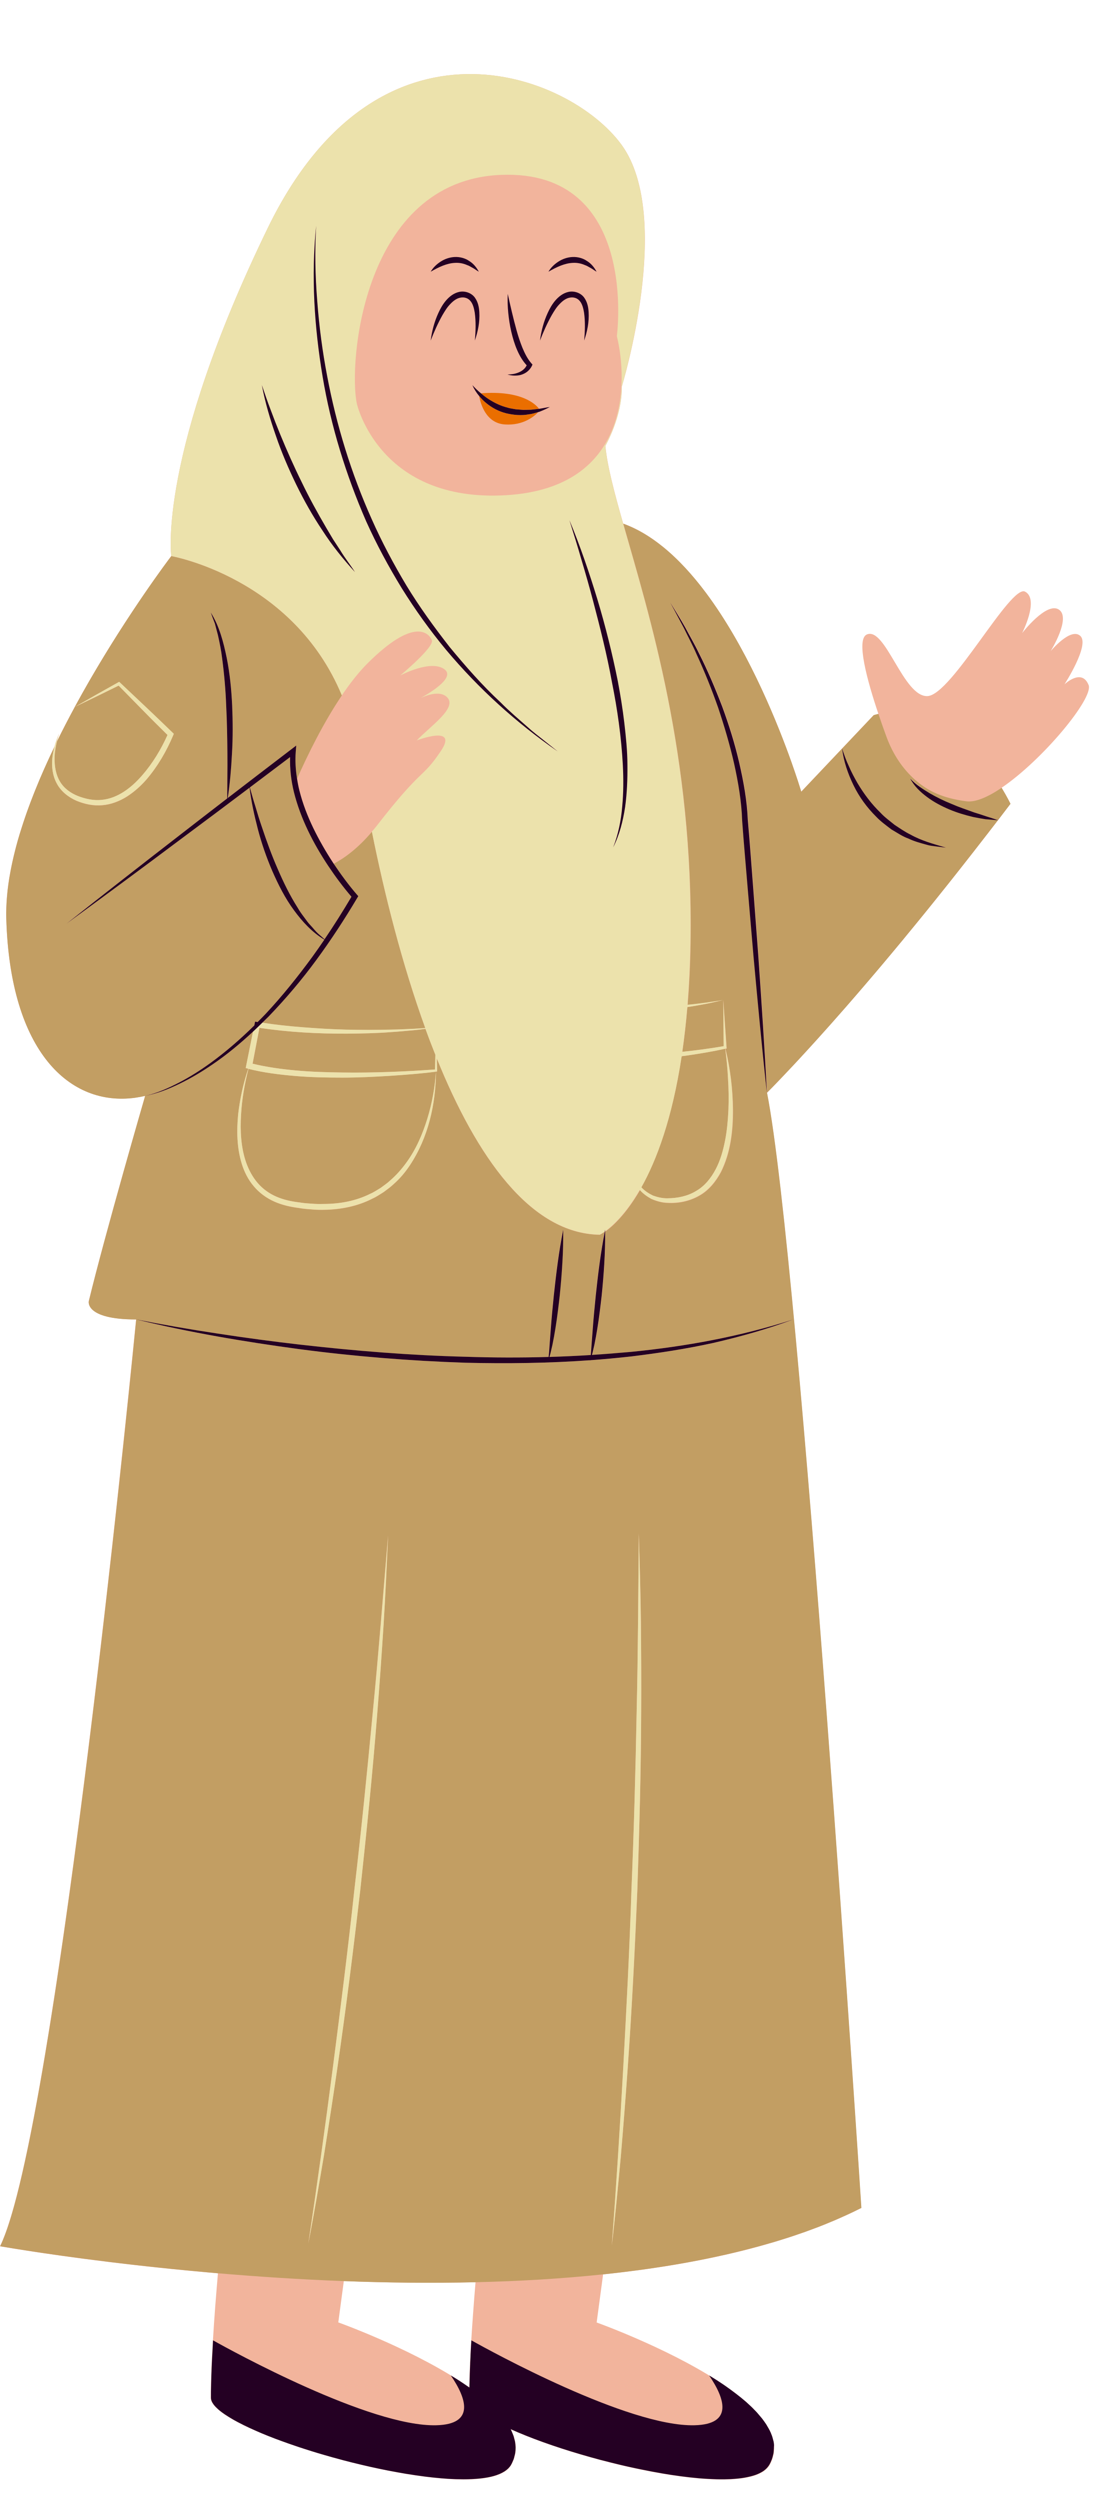 <?xml version="1.0" encoding="UTF-8"?><svg xmlns="http://www.w3.org/2000/svg" xmlns:xlink="http://www.w3.org/1999/xlink" height="519.7" preserveAspectRatio="xMidYMid meet" version="1.0" viewBox="0.0 -15.4 227.6 519.7" width="227.6" zoomAndPan="magnify"><g id="change1_1"><path d="M226.48,127c-1.44-3.59-5.03-0.14-5.03-0.14s5.32-8.2,3.31-10.07s-6.18,3.16-6.18,3.16s4.31-6.9,1.73-8.63 c-2.59-1.73-7.67,4.89-7.67,4.89s3.64-7.05,0.62-8.63c-3.02-1.58-15.24,21.43-20.28,21.71c-5.03,0.29-8.77-14.52-12.65-12.8 c-2.27,1.01,0.07,9.55,2.41,16.49c-0.33,0.08-0.65,0.16-0.98,0.26l-15.07,15.91c0,0-13.99-47.42-37.04-55.72 c-1.88-6.61-3.31-12-3.7-16.14c0,0,3.53-6.13,3.41-12.29c0,0,10.81-35.27,0-50.24C118.53-0.19,78.75-15.37,55.73,31.94 c-23.02,47.31-20.1,68.24-20.1,68.24s-10.64,13.95-20.08,31.36c-1.27,2.34-2.52,4.74-3.71,7.18c0.14-0.55,0.29-1.1,0.47-1.64 c-0.41,0.86-0.74,1.77-0.98,2.71C5.5,151.91,1,164.84,1.3,175.54c0.8,27.85,13.31,39.06,26.77,37.24c0.7-0.1,1.41-0.23,2.12-0.39 c0,0-8.39,28.89-11.73,42.7c0,0-0.83,3.77,9.85,3.77c0,0-16.37,168.17-28.31,192.66c0,0,18.89,3.37,45.34,5.62 c-0.37,4.28-0.76,9.18-1.04,13.91c0,0.01,0,0.01,0,0.02c-0.03,0.51-0.06,1.02-0.09,1.53c0,0.04,0,0.07-0.01,0.11 c-0.03,0.49-0.05,0.97-0.08,1.44c0,0.06-0.01,0.12-0.01,0.17c-0.02,0.46-0.04,0.92-0.07,1.37c0,0.07-0.01,0.14-0.01,0.21 c-0.02,0.41-0.03,0.8-0.05,1.2c0,0.12-0.01,0.24-0.01,0.36c-0.01,0.36-0.03,0.71-0.04,1.06c0,0.14-0.01,0.29-0.01,0.43 c-0.01,0.34-0.02,0.68-0.03,1.01c0,0.14-0.01,0.28-0.01,0.42c-0.01,0.3-0.01,0.59-0.02,0.89c0,0.16-0.01,0.33-0.01,0.49 c0,0.31,0,0.61-0.01,0.91c0,0.13,0,0.26,0,0.38c0,2.31,5.56,5.49,13.37,8.46c0.39,0.15,0.79,0.3,1.19,0.44 c1.2,0.44,2.46,0.88,3.74,1.31c0.43,0.14,0.86,0.28,1.3,0.42c0.87,0.28,1.76,0.56,2.66,0.83c0.45,0.14,0.9,0.27,1.36,0.4 c10,2.91,21.12,5.07,28.98,5.08c5,0,8.67-0.87,9.89-2.98c0.22-0.38,0.39-0.76,0.53-1.14c0.01-0.04,0.03-0.07,0.04-0.11 c0.13-0.36,0.22-0.72,0.29-1.09c0.01-0.05,0.02-0.11,0.03-0.16c0.06-0.35,0.08-0.71,0.08-1.06c0-0.06,0-0.12,0-0.18 c-0.01-0.35-0.05-0.71-0.11-1.06c-0.01-0.05-0.02-0.11-0.03-0.16c-0.07-0.36-0.17-0.72-0.29-1.08c-0.01-0.04-0.03-0.08-0.04-0.11 c-0.14-0.38-0.29-0.76-0.48-1.13c0,0,0-0.01-0.01-0.01c-0.03-0.05-0.06-0.1-0.08-0.15c16.15,7.28,49.63,14.73,53.83,7.45 c0.22-0.38,0.39-0.75,0.53-1.13c0.01-0.04,0.03-0.07,0.04-0.11c0.13-0.36,0.22-0.72,0.29-1.08c0.01-0.05,0.02-0.11,0.03-0.16 c0.06-0.35,0.08-0.71,0.08-1.06c0-0.06,0-0.12,0-0.18c-0.01-0.35-0.05-0.71-0.11-1.06c-0.01-0.05-0.02-0.11-0.03-0.16 c-0.07-0.36-0.17-0.72-0.29-1.08c-0.01-0.04-0.03-0.08-0.04-0.12c-0.14-0.38-0.29-0.76-0.48-1.13c0,0,0-0.01-0.01-0.01 c-0.19-0.39-0.42-0.77-0.66-1.15c-0.01-0.02-0.03-0.04-0.04-0.06c-0.24-0.37-0.51-0.74-0.79-1.11c-0.03-0.04-0.06-0.08-0.09-0.12 c-0.28-0.36-0.59-0.72-0.91-1.08c-0.04-0.04-0.08-0.09-0.12-0.13c-0.33-0.36-0.67-0.71-1.03-1.07c-0.04-0.04-0.07-0.07-0.11-0.11 c-0.38-0.36-0.77-0.72-1.18-1.08c-0.02-0.02-0.04-0.03-0.06-0.05c-1.31-1.14-2.77-2.25-4.33-3.32c-0.52-0.36-1.05-0.71-1.6-1.06 c-0.01,0-0.01-0.01-0.02-0.01c-10.8-6.95-25.03-12.03-25.03-12.03l1.34-9.99c19.93-2.09,38.84-6.29,53.71-13.8 c0,0-12.72-196.64-19.63-231.8c0,0,19.34-19.15,48.06-56.67c0.86-1.12,1.72-2.25,2.6-3.41c0,0-0.64-1.35-1.85-3.33 C216.95,142.55,227.56,129.7,226.48,127z M97.95,472.66c0,0.01,0,0.01,0,0.02c-0.03,0.51-0.06,1.02-0.08,1.53c0,0.03,0,0.06,0,0.09 c-0.02,0.49-0.05,0.97-0.07,1.45c0,0.04,0,0.09-0.01,0.13c-0.02,0.43-0.04,0.86-0.05,1.29c0,0.09-0.01,0.18-0.01,0.27 c-0.01,0.39-0.03,0.77-0.04,1.15c0,0.11-0.01,0.23-0.01,0.34c-0.01,0.38-0.02,0.75-0.03,1.12c0,0.1-0.01,0.21-0.01,0.31 c0,0.17-0.01,0.33-0.01,0.5c-0.71-0.5-1.45-0.99-2.2-1.48c-0.01,0-0.01-0.01-0.02-0.01c-10.8-6.95-25.03-12.03-25.03-12.03 l1.15-8.59c8.87,0.34,18.11,0.45,27.4,0.24C98.57,463.32,98.21,468.12,97.95,472.66z" fill="#F2B49C"/></g><g id="change2_1"><path d="M210.23,151.68c0,0-0.64-1.35-1.84-3.33c-2.84,1.92-5.45,3.06-7.34,2.81c-4.9-0.65-7.9-2.07-10.56-4.37 c-2.77-2.4-4.77-5.54-6.04-8.97c-0.52-1.4-1.11-3.06-1.7-4.82c-0.33,0.08-0.65,0.16-0.98,0.26l-6.57,6.94 c0.41,1.26,0.84,2.49,1.41,3.67c0.52,1.21,1.13,2.37,1.79,3.5c1.34,2.24,2.91,4.33,4.77,6.14c0.88,0.96,1.94,1.71,2.94,2.53 c1.08,0.72,2.14,1.47,3.32,2.03c2.28,1.28,4.83,1.98,7.39,2.71c-0.66-0.07-1.32-0.14-1.99-0.24c-0.66-0.1-1.34-0.14-1.98-0.34 c-1.29-0.36-2.61-0.7-3.83-1.29c-1.29-0.46-2.41-1.24-3.58-1.92c-1.08-0.82-2.19-1.62-3.13-2.61c-1.93-1.91-3.55-4.13-4.74-6.56 c-1.18-2.41-2.05-4.98-2.37-7.62l-8.5,8.97c0,0-0.02-0.05-0.03-0.11c0-0.01-0.01-0.02-0.01-0.03c-0.03-0.08-0.06-0.21-0.11-0.36 c-0.01-0.02-0.01-0.03-0.02-0.05c-0.05-0.16-0.11-0.36-0.18-0.59c-0.01-0.03-0.02-0.05-0.03-0.08c-0.08-0.24-0.16-0.51-0.26-0.82 c0-0.01-0.01-0.02-0.01-0.04c-0.32-0.97-0.75-2.26-1.29-3.78c-0.01-0.02-0.02-0.05-0.02-0.07c-0.18-0.5-0.37-1.03-0.57-1.58 c-0.01-0.02-0.01-0.04-0.02-0.06c-3.14-8.58-9.07-22.8-17.29-33.79c-2.74-3.66-5.73-6.95-8.96-9.56c-0.01-0.01-0.03-0.02-0.04-0.03 c-0.64-0.51-1.28-1-1.94-1.46c-0.01-0.01-0.02-0.01-0.03-0.02c-1.99-1.39-4.07-2.51-6.22-3.28c5.42,19.05,14.63,48.27,14.01,87.12 c-0.07,4.64-0.29,8.92-0.61,12.9h0.01c1.24-0.1,2.48-0.28,3.71-0.43l3.42-0.51c-1.16,0.25-2.26,0.54-3.39,0.75 c-1.25,0.21-2.47,0.46-3.71,0.63c-0.03,0.01-0.07,0.01-0.1,0.02c-0.28,3.33-0.64,6.4-1.05,9.29c2.88-0.3,5.75-0.68,8.61-1.17 l-0.09-9.56l0.01,0l0.68,9.82l0.02,0.24l-0.25,0.05c1.01,4.14,1.52,8.4,1.57,12.69c0.02,4.36-0.48,8.88-2.5,12.94 c-1.06,1.97-2.55,3.85-4.59,4.96c-2.02,1.13-4.32,1.58-6.57,1.45c-1.14-0.04-2.26-0.36-3.3-0.81c-0.89-0.49-1.73-1.09-2.4-1.85 c-2.96,5.1-5.76,7.57-7.23,8.63c0.03,4.48-0.28,8.92-0.73,13.36c-0.25,2.28-0.52,4.55-0.9,6.82c-0.18,1.13-0.38,2.26-0.62,3.39 l-0.39,1.68l-0.11,0.39c2.7-0.17,5.39-0.38,8.08-0.65c11.43-1.13,22.79-3.2,33.75-6.73c-5.4,2.01-10.96,3.56-16.58,4.86 c-5.63,1.25-11.34,2.11-17.07,2.81c-2.84,0.33-5.69,0.59-8.55,0.79l-0.04,0.06c-0.03,0.05-0.08,0.03-0.08-0.02 c0.03,0.08,0.06,0.01,0.08-0.04c-8.64,0.62-17.32,0.73-25.97,0.52c-11.53-0.39-23.04-1.31-34.46-2.82 c-11.32-1.51-22.61-3.43-33.71-6.11c5.55,1.1,11.12,2.06,16.71,2.89c5.67,0.86,11.37,1.63,17.08,2.28 c11.42,1.31,22.89,2.24,34.38,2.52c5.77,0.19,11.54,0.2,17.31,0.04c0-0.01,0-0.01,0-0.02l0.09-0.85l0.12-1.71l0.26-3.42 c0.18-2.28,0.39-4.56,0.62-6.83c0.49-4.55,1.04-9.09,1.95-13.6c0.06,4.6-0.27,9.17-0.73,13.73c-0.25,2.28-0.52,4.55-0.9,6.82 c-0.18,1.13-0.38,2.26-0.62,3.39l-0.39,1.68l-0.22,0.81c2.87-0.09,5.73-0.22,8.59-0.4l0.05-0.47l0.12-1.71l0.26-3.42 c0.18-2.28,0.39-4.56,0.62-6.83c0.48-4.4,1.01-8.8,1.87-13.18c-0.63,0.44-1,0.62-1,0.62c-14.44-0.21-25.64-16.22-33.91-36.63 l0.06,2.48l0.01,0.21l-0.21,0.03c-0.01,0-0.01,0-0.02,0c0,0,0-0.01,0-0.01c-3.22,0.41-6.46,0.65-9.7,0.87 c-3.26,0.2-6.52,0.37-9.79,0.37c-3.27-0.01-6.54-0.07-9.8-0.34c-3.26-0.28-6.52-0.66-9.73-1.48c-0.8,3.12-1.36,6.29-1.54,9.48 c-0.21,3.38-0.04,6.83,1.05,9.98c0.55,1.57,1.34,3.04,2.41,4.27c1.06,1.24,2.42,2.2,3.92,2.85c1.51,0.65,3.12,0.99,4.81,1.19 c0.83,0.14,1.67,0.21,2.51,0.25c0.84,0.08,1.68,0.08,2.51,0.06c3.34-0.01,6.7-0.63,9.68-2.12c0.77-0.33,1.45-0.81,2.17-1.23 c0.66-0.5,1.36-0.96,1.97-1.54c1.26-1.09,2.38-2.35,3.36-3.71c1.99-2.71,3.35-5.86,4.35-9.1c0.97-3.12,1.56-6.37,1.8-9.65 c-0.07,6.7-1.61,13.57-5.41,19.31c-0.96,1.45-2.1,2.81-3.42,3.96c-0.63,0.61-1.36,1.11-2.06,1.64c-0.75,0.46-1.47,0.97-2.28,1.33 c-3.14,1.62-6.68,2.31-10.16,2.35c-0.87,0.01-1.75,0-2.61-0.09c-0.87-0.06-1.74-0.14-2.59-0.29c-1.7-0.22-3.47-0.6-5.1-1.33 c-1.63-0.72-3.12-1.81-4.27-3.18c-1.17-1.36-1.98-2.99-2.5-4.67c-1.04-3.38-1.09-6.91-0.75-10.33c0.37-3.22,1.06-6.39,2.1-9.44 l-0.53-0.13l0.11-0.57l1.41-7.03c-2.68,2.5-5.5,4.85-8.55,6.9c-2.13,1.45-4.35,2.78-6.66,3.9s-4.73,2.09-7.25,2.56 c2.51-0.57,4.86-1.63,7.13-2.8c2.27-1.18,4.43-2.56,6.5-4.06c3.23-2.35,6.25-4.97,9.09-7.78l0.05-0.24l0.11-0.55l0.52,0.09 c0.56-0.56,1.13-1.12,1.67-1.7c3.5-3.73,6.69-7.73,9.71-11.85c0.86-1.18,1.69-2.37,2.51-3.58c-2.52-1.51-4.56-3.72-6.3-6.08 c-1.88-2.52-3.28-5.33-4.53-8.18c-1.23-2.86-2.25-5.81-3.03-8.81c-0.74-2.8-1.35-5.64-1.7-8.52c-4.75,3.57-9.5,7.14-14.27,10.68 c-7.9,5.91-15.83,11.76-23.79,17.58c7.73-6.12,15.5-12.19,23.31-18.22c3.36-2.62,6.74-5.22,10.11-7.81l0.03-4.35 c0.02-1.66,0.03-3.31,0.01-4.97c-0.03-3.31-0.08-6.62-0.25-9.91c-0.13-3.3-0.41-6.59-0.84-9.85c-0.19-1.64-0.52-3.25-0.88-4.86 l-0.63-2.39c-0.3-0.76-0.59-1.54-0.87-2.33c1.79,2.84,2.65,6.16,3.32,9.42c0.66,3.28,0.98,6.62,1.14,9.95 c0.14,3.33,0.16,6.67-0.04,9.99c-0.17,3.08-0.42,6.16-0.88,9.22c4.41-3.39,8.82-6.77,13.24-10.14l1.01-0.77l-0.1,1.27 c-0.15,1.87-0.03,3.76,0.27,5.63c2.21-4.98,5.49-11.66,9.32-17.32c-10.19-24.52-35.49-28.96-35.49-28.96s-0.03,0.04-0.04,0.06 c-0.02,0.02-0.04,0.05-0.07,0.1c-0.04,0.06-0.12,0.16-0.19,0.25c-0.05,0.07-0.1,0.14-0.17,0.22c-0.04,0.06-0.1,0.13-0.15,0.2 c-2.39,3.22-11.36,15.6-19.46,30.54l0.01,0c-0.6,1.1-1.19,2.22-1.77,3.34c-0.05,0.1-0.1,0.19-0.15,0.29 c-0.61,1.17-1.2,2.35-1.79,3.55c-0.28,1.14-0.47,2.3-0.49,3.46c-0.02,1.71,0.27,3.45,1.13,4.87c0.84,1.43,2.25,2.43,3.8,3.03 c1.57,0.59,3.24,0.95,4.88,0.77c3.34-0.31,6.2-2.53,8.4-5.09c2.17-2.48,3.92-5.39,5.28-8.4c-1.69-1.67-3.39-3.34-5.05-5.05 l-5.12-5.21l-4.44,2.18l-4.63,2.23l4.45-2.54l4.53-2.54l0.2-0.11l0.18,0.17l5.48,5.17c1.84,1.71,3.63,3.47,5.44,5.21l0.27,0.26 l-0.14,0.34c-1.4,3.3-3.19,6.38-5.52,9.12c-1.18,1.35-2.53,2.57-4.06,3.56c-1.54,0.97-3.3,1.67-5.16,1.82 c-1.86,0.17-3.7-0.23-5.38-0.93c-1.67-0.73-3.22-1.95-4.09-3.59c-0.89-1.64-1.1-3.52-0.92-5.28c0.08-0.8,0.23-1.6,0.44-2.37 c-1.03,2.14-2.02,4.31-2.95,6.48c-0.11,0.26-0.22,0.53-0.33,0.79c-0.25,0.6-0.5,1.2-0.74,1.8c-0.12,0.29-0.23,0.59-0.35,0.88 c-0.37,0.94-0.73,1.89-1.07,2.83c-0.16,0.45-0.33,0.89-0.48,1.34c-0.16,0.46-0.32,0.92-0.47,1.38c-0.17,0.51-0.33,1.01-0.49,1.52 c-0.13,0.4-0.26,0.8-0.38,1.2c-0.26,0.85-0.5,1.7-0.72,2.54c-0.08,0.3-0.15,0.6-0.23,0.91c-0.16,0.63-0.31,1.25-0.45,1.88 c-0.07,0.33-0.15,0.66-0.21,0.98c-0.15,0.7-0.28,1.39-0.4,2.08c-0.04,0.2-0.08,0.4-0.11,0.6c-0.14,0.87-0.26,1.74-0.36,2.59 c-0.03,0.24-0.05,0.48-0.07,0.72c-0.06,0.66-0.12,1.31-0.15,1.95c-0.01,0.25-0.03,0.5-0.04,0.75c-0.03,0.85-0.05,1.68-0.02,2.51 c0.8,27.85,13.31,39.06,26.77,37.24c0.7-0.1,1.41-0.23,2.12-0.39c0,0-8.39,28.89-11.73,42.7c0,0-0.83,3.77,9.85,3.77 c0.01,0,0.01,0,0.02,0c0,0.01,0,0.04-0.01,0.11c-0.44,4.53-13.17,134.09-24.25,179.75c-1.38,5.71-2.74,10.11-4.05,12.78 c0,0,0.03,0.01,0.06,0.01c0.02,0,0.04,0.01,0.07,0.01c0.04,0.01,0.09,0.02,0.15,0.03c0.05,0.01,0.11,0.02,0.18,0.03 c0.02,0,0.05,0.01,0.08,0.01c0.1,0.02,0.2,0.03,0.32,0.05c0.03,0,0.06,0.01,0.09,0.01c0.26,0.04,0.57,0.1,0.93,0.16 c0.02,0,0.04,0.01,0.06,0.01c0.18,0.03,0.38,0.06,0.58,0.1c0.05,0.01,0.09,0.02,0.14,0.02c5.82,0.95,20.77,3.22,40.13,4.95 c0.06,0.01,0.13,0.01,0.2,0.02c0.78,0.07,1.56,0.14,2.36,0.21c0,0,0,0,0.01,0c8.13,0.69,16.97,1.28,26.2,1.63c0,0,0,0,0.01,0 c8.87,0.34,18.1,0.45,27.39,0.23c8.88-0.21,17.81-0.72,26.54-1.64c1.24-0.13,2.49-0.27,3.72-0.42c1.22-0.15,2.44-0.3,3.65-0.46 c0.02,0,0.04-0.01,0.06-0.01c1.19-0.16,2.37-0.33,3.55-0.51c0.04-0.01,0.09-0.01,0.13-0.02c1.15-0.17,2.29-0.35,3.42-0.54 c0.07-0.01,0.15-0.02,0.23-0.04c1.1-0.18,2.19-0.38,3.28-0.58c0.11-0.02,0.21-0.04,0.32-0.06c1.05-0.19,2.09-0.4,3.12-0.61 c0.14-0.03,0.29-0.06,0.43-0.09c1-0.2,1.99-0.42,2.97-0.64c0.17-0.04,0.35-0.08,0.52-0.11c0.95-0.21,1.88-0.44,2.82-0.67 c0.21-0.05,0.42-0.1,0.62-0.15c0.89-0.22,1.77-0.45,2.65-0.69c0.24-0.06,0.49-0.13,0.73-0.19c0.84-0.23,1.67-0.47,2.5-0.71 c0.27-0.08,0.54-0.15,0.81-0.23c0.79-0.24,1.57-0.48,2.35-0.73c0.29-0.09,0.59-0.18,0.88-0.28c0.75-0.24,1.48-0.5,2.21-0.75 c0.31-0.11,0.63-0.21,0.94-0.32c0.7-0.25,1.39-0.51,2.08-0.77c0.33-0.12,0.67-0.24,0.99-0.37c0.68-0.26,1.35-0.54,2.01-0.82 c0.32-0.13,0.66-0.26,0.98-0.4c0.69-0.29,1.36-0.6,2.03-0.9c0.29-0.13,0.59-0.25,0.87-0.39c0.95-0.44,1.89-0.89,2.81-1.36 c0,0-12.72-196.64-19.63-231.8c-1.03-9.42-1.91-18.86-2.78-28.3l-1.21-14.16c-0.39-4.72-0.82-9.44-1.16-14.17v-0.01v-0.04 c-0.13-3.92-0.82-7.92-1.68-11.81c-0.89-3.9-2.03-7.75-3.3-11.55c-1.34-3.78-2.83-7.51-4.51-11.16c-0.79-1.85-1.74-3.62-2.61-5.43 l-2.84-5.33c1.04,1.72,2.11,3.43,3.1,5.18c0.94,1.78,1.98,3.52,2.84,5.34c1.83,3.6,3.4,7.32,4.85,11.1 c1.41,3.79,2.62,7.66,3.53,11.6c0.91,3.95,1.64,7.93,1.81,12.05v-0.05c0.42,4.72,0.75,9.45,1.12,14.17l1.07,14.17 c0.65,9.45,1.29,18.91,1.78,28.38c0,0,0.02-0.02,0.06-0.06l0.01-0.01c0.04-0.04,0.09-0.09,0.16-0.16c0.21-0.21,0.57-0.58,1.07-1.08 c0.03-0.03,0.06-0.06,0.09-0.1c0.13-0.14,0.29-0.29,0.44-0.45c0.06-0.06,0.11-0.11,0.17-0.18c0.16-0.16,0.33-0.34,0.5-0.52 c0.07-0.07,0.14-0.14,0.21-0.22c0.18-0.19,0.38-0.39,0.57-0.6c0.08-0.08,0.15-0.16,0.24-0.25c0.2-0.21,0.42-0.44,0.63-0.67 c0.1-0.1,0.19-0.2,0.29-0.3c0.22-0.23,0.44-0.47,0.68-0.72c0.11-0.12,0.22-0.24,0.34-0.36c0.23-0.25,0.48-0.51,0.73-0.78 c0.13-0.14,0.25-0.27,0.39-0.42c0.26-0.28,0.53-0.57,0.8-0.87c0.13-0.14,0.26-0.28,0.39-0.42c0.29-0.31,0.58-0.64,0.89-0.97 c0.14-0.15,0.28-0.3,0.42-0.46c0.3-0.33,0.61-0.67,0.92-1.01c0.16-0.17,0.31-0.34,0.47-0.52c0.32-0.36,0.65-0.73,0.99-1.1 c0.16-0.18,0.32-0.35,0.48-0.53c0.34-0.38,0.7-0.78,1.05-1.18c0.17-0.19,0.34-0.38,0.52-0.58c0.36-0.41,0.73-0.83,1.11-1.26 c0.17-0.2,0.35-0.4,0.53-0.6c0.39-0.44,0.78-0.89,1.19-1.35c0.18-0.21,0.36-0.41,0.54-0.62c0.41-0.47,0.82-0.94,1.24-1.43 c0.19-0.22,0.38-0.44,0.58-0.67c0.42-0.49,0.85-0.99,1.29-1.5c0.2-0.23,0.4-0.47,0.6-0.7c0.44-0.52,0.89-1.04,1.35-1.58 c0.21-0.24,0.42-0.49,0.63-0.74c0.46-0.54,0.92-1.09,1.39-1.64c0.22-0.26,0.44-0.52,0.66-0.79c0.48-0.57,0.96-1.14,1.45-1.73 c0.22-0.26,0.43-0.52,0.65-0.78c0.5-0.6,1.01-1.21,1.52-1.83c0.22-0.27,0.45-0.54,0.67-0.82c0.52-0.63,1.04-1.26,1.57-1.91 c0.23-0.27,0.46-0.56,0.68-0.83c0.54-0.66,1.08-1.32,1.63-2c0.23-0.28,0.46-0.57,0.69-0.85c0.56-0.7,1.13-1.39,1.7-2.11 c0.22-0.27,0.44-0.55,0.66-0.83c0.59-0.73,1.18-1.47,1.78-2.22c0.23-0.29,0.46-0.59,0.7-0.88c0.6-0.76,1.2-1.51,1.81-2.29 c0.22-0.28,0.44-0.56,0.66-0.84c0.64-0.81,1.28-1.62,1.93-2.46c0.17-0.21,0.34-0.43,0.51-0.65c0.7-0.9,1.41-1.81,2.13-2.74 c0.12-0.16,0.24-0.32,0.37-0.47c0.76-0.99,1.52-1.97,2.3-2.98c0,0,0.01,0,0.01,0C208.49,153.97,209.35,152.84,210.23,151.68z M79.8,322.26c-0.4,6.16-0.82,12.32-1.32,18.48c-0.96,12.32-2.21,24.6-3.55,36.88c-1.42,12.27-2.96,24.53-4.74,36.75 c-0.89,6.11-1.83,12.21-2.81,18.31c-1.03,6.09-2.05,12.18-3.24,18.24c1.83-12.21,3.53-24.44,5.12-36.68 c1.58-12.24,3.13-24.49,4.45-36.76c1.43-12.26,2.67-24.54,3.82-36.83c1.21-12.29,2.16-24.59,3.2-36.9 C80.46,309.93,80.18,316.1,79.8,322.26z M133.4,340.39c-0.04,12.35-0.38,24.7-0.8,37.05c-0.5,12.34-1.13,24.68-2,37 c-0.44,6.16-0.92,12.32-1.44,18.47c-0.58,6.15-1.14,12.3-1.87,18.43c0.92-12.31,1.7-24.63,2.38-36.96 c0.67-12.33,1.31-24.65,1.71-36.99c0.51-12.33,0.84-24.67,1.08-37.01c0.29-12.34,0.33-24.68,0.45-37.03 c0.18,6.17,0.36,12.34,0.44,18.52C133.4,328.04,133.44,334.22,133.4,340.39z M205.06,154.82c-0.86-0.13-1.71-0.29-2.56-0.46 c-1.69-0.4-3.36-0.89-4.97-1.58c-1.61-0.67-3.17-1.5-4.58-2.55c-1.4-1.03-2.73-2.29-3.52-3.85c0.59,0.63,1.23,1.19,1.93,1.67 c0.64,0.56,1.35,1.01,2.08,1.44c1.45,0.84,2.97,1.58,4.53,2.21c1.54,0.68,3.15,1.21,4.76,1.79c0.81,0.25,1.62,0.52,2.44,0.79 c0.75,0.25,1.51,0.47,2.27,0.74C206.64,154.98,205.86,154.88,205.06,154.82z M175.2,140.2L175.2,140.2 c-0.01-0.01-0.01-0.02-0.01-0.03C175.19,140.18,175.2,140.19,175.2,140.2z M68.29,164.57c1.49,2.23,3.08,4.37,4.84,6.42 c-1.78,3-3.64,5.95-5.6,8.84c-0.44-0.39-0.88-0.78-1.32-1.16c-0.57-0.51-1.03-1.13-1.55-1.69c-0.54-0.54-0.96-1.18-1.42-1.79 c-0.46-0.61-0.9-1.22-1.28-1.89c-1.65-2.57-2.99-5.32-4.19-8.13c-1.23-2.8-2.26-5.69-3.25-8.6c-0.5-1.45-0.96-2.92-1.39-4.4 c-0.41-1.29-0.77-2.59-1.14-3.9c2.79-2.1,5.58-4.2,8.36-6.31c-0.08,2.46,0.22,4.92,0.8,7.29c0.69,2.76,1.7,5.43,2.92,7.98 C65.29,159.79,66.73,162.23,68.29,164.57z M69.44,164.14c2.18-1.15,4.99-3.16,7.94-6.65c2.62,13.01,6.29,27.55,11.1,40.82l-2.4,0.15 c-1.56,0.06-3.11,0.15-4.66,0.17c-3.1,0.08-6.21,0.08-9.31,0.01c-3.11-0.07-6.2-0.27-9.29-0.51c-2.77-0.22-5.54-0.51-8.27-0.94 c0.44-0.43,0.88-0.85,1.31-1.28c3.58-3.71,6.92-7.65,9.97-11.8c3.05-4.15,5.86-8.47,8.5-12.89l0.21-0.35l-0.28-0.32 C72.53,168.55,70.93,166.38,69.44,164.14z M86.1,198.75c0.81-0.07,1.62-0.18,2.43-0.28c0.67,1.82,1.35,3.62,2.06,5.39l-0.08,3.05 c-6.41,0.46-12.85,0.72-19.27,0.63c-3.24-0.04-6.49-0.13-9.71-0.43c-3.02-0.28-6.04-0.7-8.97-1.4l1.42-7.46 c6.02,0.9,12.07,1.23,18.12,1.21c3.11-0.03,6.23-0.08,9.34-0.33C82.99,199.04,84.54,198.87,86.1,198.75z M135.83,233.11 c-0.88-0.43-1.72-0.97-2.4-1.71c3.15-5.61,6.4-14.22,8.38-27.25c0.44-0.06,0.89-0.12,1.34-0.18c2.59-0.38,5.17-0.81,7.73-1.38 c0.26,2.06,0.48,4.12,0.57,6.19c0.14,2.16,0.18,4.33,0.09,6.48c-0.1,2.15-0.27,4.3-0.69,6.39c-0.4,2.09-0.98,4.15-1.96,6 c-0.97,1.83-2.3,3.51-4.09,4.52c-1.74,1.07-3.87,1.5-5.94,1.51C137.82,233.7,136.8,233.46,135.83,233.11z" fill="#C29E63"/></g><g id="change3_1"><path d="M77.55,340.67c1.21-12.29,2.17-24.59,3.2-36.9c-0.28,6.17-0.56,12.34-0.94,18.5 c-0.4,6.16-0.82,12.32-1.32,18.48c-0.96,12.31-2.22,24.6-3.55,36.88c-1.42,12.27-2.96,24.53-4.74,36.75 c-0.89,6.11-1.83,12.21-2.81,18.31c-1.04,6.09-2.05,12.18-3.24,18.24c1.84-12.21,3.53-24.44,5.12-36.68 c1.58-12.24,3.13-24.49,4.45-36.76C75.15,365.23,76.39,352.95,77.55,340.67z M132.9,303.35c-0.12,12.35-0.16,24.69-0.45,37.03 c-0.23,12.34-0.57,24.68-1.08,37.01c-0.4,12.34-1.04,24.66-1.71,36.99c-0.68,12.33-1.46,24.64-2.38,36.96 c0.73-6.13,1.29-12.28,1.87-18.43c0.52-6.15,1.01-12.31,1.44-18.47c0.87-12.32,1.49-24.66,2-37c0.42-12.34,0.76-24.69,0.8-37.05 c0.04-6.18,0-12.35-0.06-18.53C133.26,315.69,133.08,309.52,132.9,303.35z M152.46,215.25c0.02,4.36-0.47,8.88-2.5,12.94 c-1.06,1.97-2.55,3.85-4.59,4.96c-2.02,1.14-4.32,1.58-6.57,1.45c-1.13-0.04-2.25-0.36-3.3-0.81c-0.9-0.49-1.74-1.09-2.4-1.85 c-2.96,5.1-5.76,7.58-7.23,8.63c0-0.13,0-0.25,0-0.38c-0.03,0.14-0.05,0.29-0.08,0.43c-0.63,0.44-1,0.62-1,0.62 c-14.44-0.21-25.64-16.22-33.91-36.63l0.06,2.48l0.01,0.21l-0.21,0.03c-0.01,0-0.02,0-0.03,0c-0.05,6.75-1.59,13.68-5.42,19.45 c-0.96,1.45-2.1,2.81-3.42,3.96c-0.63,0.61-1.36,1.11-2.06,1.64c-0.75,0.46-1.48,0.97-2.28,1.33c-3.13,1.62-6.68,2.3-10.16,2.35 c-0.87,0.02-1.74,0-2.61-0.09c-0.87-0.06-1.74-0.13-2.59-0.29c-1.71-0.22-3.47-0.6-5.1-1.33c-1.63-0.72-3.12-1.81-4.27-3.18 c-1.17-1.37-1.98-2.99-2.5-4.67c-1.04-3.37-1.08-6.91-0.75-10.33c0.38-3.21,1.06-6.39,2.1-9.44l-0.53-0.13l0.11-0.57l1.41-7.03 c0.64-0.6,1.27-1.21,1.9-1.83c2.72,0.43,5.5,0.72,8.27,0.94c3.09,0.24,6.19,0.44,9.29,0.51c3.1,0.07,6.21,0.07,9.31-0.01 c1.56-0.01,3.11-0.11,4.66-0.17l2.4-0.15c-4.81-13.27-8.49-27.81-11.1-40.82c0.34-0.39,0.67-0.79,1.01-1.22 c9.63-12.4,9.33-9.58,13.34-15.54c3.75-5.57-5.02-2.2-5.02-2.2c2.83-2.98,8.48-6.75,6.34-8.95c-1.36-1.4-3.87-0.62-5.5,0.12 c2.53-1.41,7.05-4.3,4.97-5.92c-2.82-2.19-9.26,1.26-9.26,1.26s7.22-5.97,6.59-7.38c-0.62-1.41-3.61-4.86-13.34,4.81 c-1.87,1.86-3.68,4.18-5.38,6.69c-10.2-24.52-35.49-28.96-35.49-28.96s-2.92-20.93,20.1-68.24c23.02-47.31,62.8-32.13,73.61-17.2 c10.81,14.97,0,50.24,0,50.24c0.12,6.16-3.41,12.29-3.41,12.29c0.05,0.51,0.11,1.04,0.19,1.59c0.02,0.16,0.05,0.34,0.08,0.5 c0.06,0.4,0.12,0.79,0.2,1.21c0.03,0.19,0.07,0.39,0.11,0.58c0.08,0.41,0.16,0.82,0.25,1.25c0.05,0.2,0.1,0.41,0.14,0.61 c0.09,0.44,0.19,0.88,0.3,1.34c0.05,0.19,0.1,0.4,0.15,0.6c0.12,0.48,0.23,0.96,0.36,1.46c0.05,0.2,0.11,0.41,0.16,0.61 c0.14,0.52,0.27,1.04,0.42,1.58c0.05,0.18,0.1,0.37,0.15,0.55c0.16,0.59,0.32,1.18,0.49,1.79c0.03,0.12,0.07,0.25,0.1,0.37 c0.2,0.69,0.39,1.4,0.6,2.12c5.42,19.05,14.63,48.27,14.01,87.12c-0.08,4.64-0.29,8.92-0.61,12.9h0.01c1.24-0.1,2.47-0.28,3.71-0.43 l3.7-0.55c-1.27,0.26-2.44,0.59-3.66,0.81c-1.23,0.22-2.46,0.47-3.7,0.64c-0.03,0.01-0.07,0.01-0.1,0.02 c-0.27,3.32-0.63,6.4-1.05,9.29c2.88-0.29,5.76-0.68,8.61-1.17l-0.09-9.58l0.68,9.82l0.02,0.24l-0.25,0.05 C151.92,206.73,152.44,210.99,152.46,215.25z M52.54,205.7c2.93,0.71,5.94,1.12,8.97,1.4c3.22,0.3,6.47,0.39,9.71,0.43 c6.42,0.09,12.86-0.17,19.27-0.63l0.08-3.05c-0.71-1.77-1.4-3.56-2.06-5.39c-0.81,0.11-1.62,0.21-2.43,0.28 c-1.55,0.13-3.09,0.3-4.65,0.39c-3.1,0.25-6.22,0.3-9.34,0.33c-6.05,0.02-12.09-0.31-18.12-1.21L52.54,205.7z M90.7,207.37 c-3.23,0.41-6.46,0.66-9.7,0.87c-3.25,0.2-6.51,0.36-9.78,0.36c-3.26,0-6.53-0.06-9.8-0.34c-3.25-0.28-6.52-0.67-9.73-1.48 c-0.8,3.11-1.36,6.29-1.54,9.48c-0.21,3.37-0.04,6.83,1.05,9.98c0.56,1.56,1.35,3.03,2.41,4.27c1.06,1.24,2.42,2.21,3.92,2.85 c1.51,0.65,3.12,0.99,4.81,1.19c0.83,0.14,1.67,0.2,2.51,0.25c0.83,0.08,1.67,0.08,2.51,0.06c3.34,0,6.7-0.62,9.68-2.12 c0.77-0.33,1.45-0.81,2.17-1.23c0.67-0.51,1.37-0.96,1.97-1.54c1.26-1.09,2.38-2.35,3.36-3.71c1.98-2.71,3.35-5.86,4.35-9.1 C89.87,214,90.46,210.69,90.7,207.37z M74.25,68.54c0,0,4.63,20.59,31.1,18.99c25.88-1.57,25.25-23.86,22.98-33.06 c0,0,4.72-34.69-24.11-33.52C75.39,22.13,72.44,60.32,74.25,68.54z M73.83,103.51c-0.99-1.54-2.13-2.95-3.06-4.52l-1.49-2.28 l-1.39-2.34c-1.83-3.13-3.58-6.3-5.15-9.57c-1.6-3.24-3.07-6.56-4.46-9.91c-0.7-1.68-1.36-3.37-1.98-5.08 c-0.66-1.7-1.24-3.42-1.83-5.15c0.68,3.59,1.73,7.11,2.93,10.56c1.19,3.46,2.64,6.83,4.24,10.12c1.61,3.29,3.41,6.49,5.45,9.53 C69.07,97.94,71.38,100.8,73.83,103.51z M116.01,140.77l-3.07-2.45c-1.01-0.82-2.07-1.59-3.03-2.48c-1.96-1.73-3.96-3.4-5.79-5.27 c-3.83-3.55-7.27-7.49-10.59-11.5c-3.2-4.1-6.27-8.32-8.98-12.77c-2.68-4.47-5.13-9.07-7.24-13.83c-4.26-9.5-7.35-19.53-9.27-29.78 c-0.99-5.12-1.67-10.3-2.05-15.51c-0.41-5.2-0.54-10.44-0.22-15.66c-1.07,10.42-0.39,20.99,1.34,31.34 c1.73,10.37,4.87,20.48,9.07,30.12c2.16,4.79,4.67,9.42,7.41,13.91c2.79,4.46,5.86,8.74,9.21,12.79 C99.57,127.73,107.4,134.84,116.01,140.77z M130.51,143.58c-0.01-2.93-0.31-5.85-0.65-8.75c-0.35-2.91-0.81-5.79-1.35-8.66 c-1.15-5.72-2.56-11.39-4.24-16.97c-1.69-5.57-3.57-11.1-5.82-16.47c0.88,2.77,1.75,5.54,2.55,8.34c0.84,2.79,1.63,5.58,2.37,8.39 c1.48,5.62,2.9,11.25,3.94,16.95c1.15,5.68,1.96,11.43,2.26,17.2c0.15,2.89,0.15,5.78-0.13,8.66c-0.24,2.88-0.82,5.74-1.88,8.45 c1.32-2.61,2.04-5.49,2.48-8.38C130.44,149.44,130.55,146.5,130.51,143.58z M151.55,215.26c0.08-2.16,0.05-4.32-0.09-6.48 c-0.1-2.07-0.31-4.13-0.57-6.19c-2.56,0.57-5.14,1-7.73,1.38c-0.44,0.06-0.89,0.12-1.34,0.18c-1.98,13.03-5.23,21.64-8.38,27.25 c0.68,0.74,1.52,1.28,2.4,1.71c0.97,0.35,1.98,0.59,3.02,0.57c2.07-0.01,4.19-0.44,5.94-1.51c1.79-1.01,3.12-2.68,4.09-4.52 c0.98-1.85,1.55-3.91,1.96-6C151.26,219.55,151.44,217.41,151.55,215.26z M30.46,131.66l-5.48-5.17l-0.18-0.17l-0.2,0.11l-4.53,2.54 l-4.51,2.57l4.68-2.25l4.44-2.18l5.12,5.21c1.66,1.71,3.36,3.37,5.05,5.05c-1.35,3.01-3.11,5.92-5.28,8.4 c-2.21,2.55-5.07,4.77-8.4,5.09c-1.64,0.18-3.32-0.18-4.88-0.77c-1.55-0.6-2.96-1.6-3.81-3.03c-0.86-1.42-1.15-3.16-1.13-4.87 c0.02-1.16,0.21-2.32,0.49-3.46c0.14-0.55,0.29-1.1,0.47-1.64c-0.21,0.43-0.39,0.87-0.55,1.32c0,0.01-0.01,0.02-0.01,0.03 c-0.16,0.44-0.3,0.89-0.42,1.35c-0.2,0.78-0.36,1.57-0.44,2.37c-0.18,1.76,0.03,3.65,0.92,5.28c0.87,1.65,2.42,2.86,4.09,3.59 c1.68,0.69,3.52,1.1,5.38,0.93c1.85-0.15,3.62-0.85,5.16-1.82c1.53-0.99,2.89-2.21,4.06-3.56c2.33-2.74,4.13-5.82,5.52-9.12 l0.14-0.34l-0.27-0.26C34.09,135.13,32.29,133.38,30.46,131.66z" fill="#ECE2AC"/></g><g id="change4_1"><path d="M110.01,70.73c0.68-0.05,1.33-0.28,1.97-0.47c-0.81,0.87-3.1,2.82-6.93,2.57c-4-0.26-5.09-4.39-5.36-5.89 c0.42,0.5,0.89,0.98,1.4,1.41c1.22,1,2.66,1.78,4.21,2.17C106.85,70.87,108.47,71.02,110.01,70.73z M105.62,69.33 c0.34,0.13,0.7,0.15,1.05,0.23c0.35,0.08,0.71,0.13,1.07,0.14c0.36,0.03,0.72,0.07,1.09,0.09c0.36-0.02,0.73-0.02,1.1-0.02 c0.37,0.02,0.74-0.03,1.1-0.08l1.11-0.12c-0.68-0.92-3.61-3.87-12.09-3.21c0.52,0.44,1.06,0.85,1.62,1.22 C102.9,68.36,104.22,69,105.62,69.33z" fill="#EA6E00"/></g><g id="change5_1"><path d="M109.11,61.21c0.19-0.2,0.35-0.44,0.47-0.67c-0.87-0.94-1.5-2.04-1.99-3.17c-0.54-1.24-0.92-2.53-1.22-3.82 c-0.3-1.3-0.5-2.61-0.63-3.92c-0.13-1.31-0.17-2.63-0.11-3.95c0.57,2.57,1.15,5.11,1.84,7.59c0.34,1.24,0.75,2.46,1.22,3.63 c0.49,1.16,1.05,2.3,1.85,3.21l0.24,0.27l-0.12,0.26c-0.26,0.55-0.59,0.9-0.99,1.23c-0.39,0.31-0.86,0.52-1.32,0.66 c-0.47,0.13-0.95,0.15-1.41,0.14c-0.47-0.01-0.92-0.1-1.36-0.22c0.45-0.02,0.9-0.05,1.33-0.13c0.43-0.09,0.84-0.22,1.21-0.4 C108.49,61.75,108.82,61.51,109.11,61.21z M123.15,266.24l0.11-0.39l0.39-1.68c0.23-1.13,0.44-2.26,0.62-3.39 c0.37-2.27,0.64-4.54,0.9-6.82c0.45-4.43,0.76-8.88,0.73-13.36c0-0.13,0-0.25,0-0.38c-0.03,0.14-0.05,0.29-0.08,0.43 c-0.86,4.37-1.4,8.77-1.87,13.18c-0.23,2.28-0.45,4.55-0.62,6.83l-0.26,3.42l-0.12,1.71l-0.05,0.47c-2.86,0.18-5.73,0.31-8.59,0.4 l0.22-0.81l0.39-1.68c0.23-1.13,0.44-2.26,0.62-3.39c0.37-2.27,0.64-4.54,0.9-6.82c0.46-4.56,0.78-9.13,0.73-13.73 c-0.91,4.51-1.46,9.06-1.95,13.6c-0.23,2.28-0.45,4.55-0.62,6.83l-0.26,3.42l-0.12,1.71l-0.09,0.85c0,0.01,0,0.01,0,0.02 c-5.77,0.17-11.54,0.15-17.31-0.04c-11.49-0.29-22.96-1.22-34.38-2.52c-5.71-0.65-11.41-1.42-17.1-2.29 c-5.69-0.85-11.36-1.83-17.01-2.95c11.19,2.72,22.57,4.65,33.99,6.18c11.43,1.51,22.94,2.43,34.46,2.82 c8.66,0.21,17.33,0.1,25.97-0.52c-0.02,0.06-0.04,0.12-0.08,0.04c-0.01,0.05,0.05,0.06,0.08,0.02l0.04-0.06 c2.85-0.21,5.7-0.47,8.55-0.79c5.73-0.7,11.44-1.57,17.07-2.81c5.62-1.3,11.18-2.85,16.58-4.86c-10.97,3.53-22.33,5.61-33.75,6.73 C128.53,265.85,125.84,266.07,123.15,266.24z M97.18,39.7c0.43,0.13,0.8,0.4,1.22,0.61c0.41,0.23,0.77,0.53,1.22,0.77 c-0.47-0.86-1.1-1.68-1.99-2.22c-0.85-0.6-1.95-0.88-3.01-0.84c-1.06,0.05-2.08,0.4-2.93,0.95c-0.85,0.55-1.59,1.25-2.09,2.11 c1.69-0.97,3.37-1.77,5.08-1.84C95.52,39.19,96.37,39.34,97.18,39.7z M121.68,39.7c0.43,0.13,0.8,0.4,1.22,0.61 c0.41,0.23,0.77,0.53,1.22,0.77c-0.47-0.86-1.1-1.68-1.99-2.22c-0.85-0.6-1.94-0.88-3.01-0.84c-1.06,0.05-2.08,0.4-2.93,0.95 c-0.85,0.55-1.59,1.25-2.09,2.11c1.69-0.97,3.37-1.77,5.08-1.84C120.02,39.19,120.87,39.34,121.68,39.7z M93.67,47.81 c0.62-0.66,1.33-1.2,2.11-1.34c0.79-0.16,1.59,0.08,2.08,0.68c0.53,0.61,0.76,1.53,0.91,2.44c0.26,1.86,0.2,3.84,0.02,5.8 c0.64-1.87,1.05-3.85,0.93-5.9c-0.06-1.02-0.25-2.1-0.95-3.06c-0.73-0.98-2.08-1.4-3.21-1.16c-1.17,0.25-2.07,0.99-2.75,1.77 c-0.69,0.8-1.19,1.7-1.61,2.62c-0.84,1.83-1.35,3.78-1.6,5.74c0.71-1.84,1.51-3.63,2.45-5.3C92.54,49.27,93.03,48.45,93.67,47.81z M116.41,47.81c0.62-0.66,1.33-1.2,2.11-1.34c0.79-0.16,1.59,0.08,2.08,0.68c0.53,0.61,0.76,1.53,0.91,2.44 c0.26,1.86,0.2,3.84,0.02,5.8c0.64-1.87,1.05-3.85,0.93-5.9c-0.06-1.02-0.25-2.1-0.95-3.06c-0.73-0.98-2.08-1.4-3.21-1.16 c-1.17,0.25-2.07,0.99-2.75,1.77c-0.69,0.8-1.19,1.7-1.61,2.62c-0.84,1.83-1.35,3.78-1.6,5.74c0.71-1.84,1.51-3.63,2.45-5.3 C115.28,49.27,115.77,48.45,116.41,47.81z M98.28,64.66c0.35,0.82,0.84,1.58,1.42,2.27c0.42,0.51,0.89,0.99,1.4,1.41 c1.21,1.01,2.65,1.78,4.21,2.17c1.55,0.36,3.17,0.51,4.72,0.21c0.68-0.06,1.32-0.29,1.97-0.47c0.1-0.03,0.2-0.06,0.3-0.09 c0.72-0.28,1.42-0.61,2.1-0.96c-0.77,0.09-1.5,0.27-2.24,0.38l-1.11,0.12c-0.37,0.05-0.73,0.09-1.1,0.08c-0.37,0-0.73,0.01-1.1,0.02 c-0.36-0.02-0.73-0.06-1.09-0.09c-0.36-0.01-0.72-0.06-1.07-0.14c-0.35-0.08-0.72-0.1-1.05-0.23c-1.4-0.33-2.72-0.97-3.95-1.75 c-0.56-0.36-1.1-0.78-1.62-1.22C99.43,65.84,98.84,65.28,98.28,64.66z M205.16,154.28c-0.81-0.27-1.62-0.55-2.44-0.79 c-1.6-0.58-3.21-1.11-4.76-1.79c-1.56-0.63-3.08-1.37-4.53-2.21c-0.72-0.43-1.44-0.88-2.12-1.38c-0.7-0.48-1.34-1.04-1.93-1.67 c0.79,1.56,2.11,2.81,3.52,3.85c1.41,1.05,2.97,1.87,4.58,2.55c1.61,0.68,3.28,1.18,4.97,1.58c0.85,0.17,1.71,0.33,2.56,0.46 c0.89,0.06,1.74,0.17,2.61,0.21C206.8,154.78,205.98,154.55,205.16,154.28z M76.19,92.98c2.16,4.8,4.67,9.43,7.41,13.91 c2.78,4.46,5.85,8.74,9.21,12.79c6.76,8.05,14.6,15.16,23.21,21.11l-3.07-2.45c-1.02-0.82-2.07-1.6-3.03-2.48 c-1.96-1.73-3.96-3.41-5.79-5.27c-3.83-3.55-7.27-7.49-10.59-11.5c-3.21-4.11-6.27-8.32-8.98-12.77c-2.68-4.47-5.13-9.07-7.24-13.83 c-4.26-9.51-7.34-19.53-9.27-29.78c-0.98-5.12-1.66-10.3-2.05-15.51c-0.42-5.2-0.54-10.44-0.22-15.66 c-1.07,10.42-0.39,21,1.34,31.34C68.85,73.23,71.99,83.34,76.19,92.98z M61.64,85.34c1.61,3.29,3.41,6.49,5.45,9.53 c1.98,3.08,4.29,5.94,6.75,8.63c-0.99-1.54-2.13-2.96-3.06-4.52l-1.49-2.28l-1.39-2.34c-1.83-3.13-3.58-6.3-5.15-9.57 c-1.61-3.25-3.08-6.56-4.46-9.91c-0.69-1.68-1.35-3.37-1.98-5.08c-0.66-1.7-1.24-3.42-1.83-5.15c0.68,3.59,1.72,7.1,2.93,10.56 C58.59,78.68,60.04,82.04,61.64,85.34z M121.01,101.08c0.83,2.78,1.63,5.58,2.37,8.39c1.48,5.61,2.9,11.24,3.94,16.95 c1.14,5.68,1.95,11.43,2.26,17.2c0.15,2.89,0.14,5.78-0.13,8.66c-0.24,2.88-0.82,5.74-1.88,8.45c1.32-2.6,2.04-5.49,2.48-8.38 c0.4-2.9,0.51-5.84,0.48-8.76c-0.01-2.93-0.31-5.84-0.65-8.75c-0.34-2.9-0.81-5.79-1.35-8.66c-1.15-5.72-2.56-11.39-4.24-16.97 c-1.7-5.58-3.58-11.1-5.82-16.47C119.34,95.51,120.21,98.28,121.01,101.08z M144.91,120.57c1.69,3.65,3.18,7.38,4.51,11.16 c1.27,3.8,2.41,7.65,3.3,11.55c0.86,3.89,1.55,7.89,1.68,11.81v0.04v0.01c0.34,4.73,0.77,9.44,1.16,14.17l1.21,14.16 c0.87,9.44,1.74,18.87,2.78,28.3c-0.48-9.47-1.13-18.92-1.78-28.38l-1.07-14.17c-0.37-4.72-0.7-9.45-1.12-14.17v0.05 c-0.17-4.13-0.9-8.1-1.81-12.05c-0.92-3.95-2.13-7.81-3.53-11.6c-1.45-3.77-3.02-7.5-4.85-11.1c-0.87-1.82-1.9-3.56-2.84-5.34 c-0.99-1.75-2.06-3.46-3.1-5.18l2.84,5.33C143.16,116.96,144.12,118.73,144.91,120.57z M37.64,159.01 c-7.89,5.91-15.82,11.77-23.79,17.58c7.74-6.12,15.51-12.19,23.31-18.22c3.36-2.61,6.73-5.21,10.11-7.81l0.03-4.35 c0.02-1.66,0.03-3.31,0.01-4.97c-0.03-3.31-0.08-6.61-0.25-9.91c-0.12-3.3-0.41-6.59-0.84-9.85c-0.19-1.64-0.52-3.25-0.88-4.86 l-0.63-2.39c-0.3-0.77-0.59-1.54-0.87-2.33c1.79,2.84,2.65,6.16,3.32,9.42c0.66,3.28,0.98,6.62,1.14,9.95 c0.14,3.33,0.16,6.67-0.04,9.99c-0.16,3.09-0.42,6.17-0.88,9.22c4.41-3.39,8.82-6.77,13.24-10.14l1.01-0.77l-0.1,1.27 c-0.15,1.88-0.03,3.76,0.27,5.63c0.13,0.84,0.29,1.68,0.5,2.5c0.67,2.67,1.67,5.25,2.87,7.74c1.21,2.49,2.59,4.89,4.11,7.21 c0.05,0.08,0.11,0.16,0.16,0.24c1.49,2.22,3.09,4.4,4.82,6.4l0.28,0.32l-0.21,0.35c-2.63,4.42-5.45,8.74-8.5,12.89 c-3.05,4.16-6.39,8.09-9.97,11.8c-0.43,0.43-0.88,0.85-1.31,1.28c-0.63,0.62-1.26,1.23-1.9,1.83c-2.69,2.5-5.51,4.85-8.55,6.9 c-2.13,1.45-4.34,2.78-6.66,3.9c-2.31,1.13-4.72,2.09-7.25,2.56c2.51-0.56,4.86-1.63,7.13-2.8c2.27-1.18,4.43-2.56,6.5-4.06 c3.23-2.35,6.25-4.98,9.09-7.78l0.05-0.24l0.11-0.55l0.52,0.09c0.56-0.56,1.12-1.12,1.67-1.7c3.49-3.73,6.69-7.73,9.71-11.85 c0.86-1.18,1.69-2.38,2.51-3.58c-2.52-1.5-4.57-3.72-6.3-6.08c-1.87-2.52-3.28-5.33-4.53-8.18c-1.23-2.86-2.25-5.8-3.03-8.81 c-0.73-2.81-1.35-5.64-1.7-8.52C47.17,151.9,42.42,155.47,37.64,159.01z M51.98,148.28c0.36,1.31,0.73,2.61,1.14,3.9 c0.43,1.48,0.89,2.95,1.39,4.4c0.98,2.91,2.02,5.8,3.25,8.6c1.21,2.81,2.55,5.56,4.19,8.13c0.38,0.67,0.82,1.28,1.28,1.89 c0.46,0.61,0.88,1.25,1.42,1.79c0.52,0.55,0.98,1.18,1.55,1.69c0.44,0.37,0.88,0.77,1.32,1.16c1.96-2.88,3.82-5.84,5.6-8.84 c-1.76-2.05-3.35-4.19-4.84-6.42c-1.56-2.35-2.99-4.78-4.21-7.34c-1.22-2.55-2.23-5.22-2.92-7.98c-0.58-2.37-0.87-4.83-0.8-7.29 C57.57,144.07,54.78,146.17,51.98,148.28z M186.11,156.05c-1-0.82-2.06-1.57-2.94-2.53c-1.86-1.8-3.43-3.89-4.77-6.14 c-0.65-1.13-1.27-2.29-1.79-3.5c-0.57-1.19-1.01-2.44-1.42-3.7c0.32,2.65,1.2,5.23,2.38,7.65c1.18,2.43,2.81,4.65,4.74,6.56 c0.94,0.99,2.05,1.78,3.13,2.61c1.18,0.68,2.3,1.47,3.58,1.92c1.22,0.59,2.54,0.93,3.83,1.29c0.64,0.2,1.32,0.24,1.98,0.34 c0.66,0.09,1.33,0.17,1.99,0.24c-2.56-0.74-5.11-1.43-7.39-2.71C188.25,157.51,187.19,156.76,186.11,156.05z M160.93,492.07 c-0.04-0.18-0.1-0.36-0.15-0.54c-0.05-0.18-0.08-0.36-0.15-0.54c-0.01-0.04-0.03-0.08-0.04-0.12c0,0,0-0.01-0.01-0.01 c-0.13-0.37-0.29-0.75-0.48-1.12c0,0,0-0.01-0.01-0.01c-0.13-0.26-0.3-0.53-0.45-0.79c-0.07-0.12-0.13-0.24-0.21-0.37 c-0.01-0.02-0.03-0.04-0.04-0.06c-0.24-0.37-0.51-0.74-0.79-1.11c-0.03-0.04-0.06-0.08-0.09-0.12c-0.17-0.21-0.36-0.42-0.54-0.63 c-0.13-0.15-0.24-0.29-0.37-0.44c-0.04-0.04-0.08-0.08-0.11-0.13c-0.19-0.21-0.4-0.42-0.6-0.62c-0.14-0.15-0.28-0.3-0.43-0.44 c-0.04-0.04-0.07-0.07-0.11-0.11c-0.09-0.09-0.2-0.18-0.29-0.27c-0.29-0.27-0.58-0.54-0.88-0.81c-0.02-0.02-0.04-0.03-0.06-0.05 c-0.59-0.51-1.21-1.01-1.86-1.51c-0.15-0.12-0.31-0.24-0.46-0.35c-0.65-0.49-1.32-0.98-2.01-1.46c-0.43-0.3-0.88-0.59-1.32-0.88 c-0.09-0.06-0.18-0.12-0.27-0.18c-0.01,0-0.01-0.01-0.02-0.01c-0.48-0.31-0.98-0.62-1.48-0.92c-0.06-0.03-0.11-0.07-0.17-0.1 c3.28,4.8,5.07,10.15-3.03,10.35c-13.79,0.35-42.56-15.48-46.43-17.65c-0.03,0.54-0.07,1.08-0.1,1.61c0,0.01,0,0.01,0,0.02 c-0.02,0.43-0.05,0.85-0.07,1.27c0,0.08-0.01,0.17-0.01,0.25c0,0,0,0,0,0.01c0,0,0,0,0,0.01c0,0.03,0,0.06,0,0.09 c-0.01,0.1-0.01,0.2-0.01,0.3c-0.02,0.39-0.04,0.77-0.06,1.15c0,0.01,0,0.02,0,0.03c0,0.03,0,0.07,0,0.1 c-0.01,0.17-0.01,0.33-0.02,0.5c-0.01,0.25-0.02,0.51-0.03,0.76c0,0.01,0,0.02,0,0.02c0,0.01,0,0.02,0,0.02 c0,0.08-0.01,0.17-0.01,0.25c-0.01,0.16-0.01,0.32-0.02,0.49c-0.01,0.22-0.02,0.45-0.02,0.66c0,0,0,0,0,0.01 c0,0.11-0.01,0.22-0.01,0.33c-0.01,0.24-0.01,0.48-0.02,0.72c0,0.13-0.01,0.27-0.01,0.41v0.01c0,0.1-0.01,0.2-0.01,0.29 c0,0.16-0.01,0.31-0.01,0.47c0,0.01,0,0.02,0,0.03c-0.09-0.06-0.19-0.12-0.28-0.19c-0.63-0.43-1.26-0.87-1.92-1.29 c-0.01,0-0.01-0.01-0.02-0.01c-0.48-0.31-0.98-0.62-1.48-0.92c-0.06-0.03-0.11-0.07-0.17-0.1c3.28,4.8,5.07,10.15-3.03,10.35 c-13.79,0.35-42.58-15.49-46.44-17.65c0,0.01,0,0.01,0,0.02c-0.01,0.19-0.02,0.38-0.03,0.57c-0.02,0.31-0.04,0.62-0.05,0.93 c0,0.01,0,0.01,0,0.02s0,0.01,0,0.02c0,0.03,0,0.06,0,0.08c-0.02,0.31-0.03,0.62-0.05,0.93c-0.01,0.17-0.02,0.33-0.03,0.5v0.01v0.01 c0,0.05-0.01,0.11-0.01,0.16c-0.02,0.46-0.04,0.92-0.07,1.37c0,0.07-0.01,0.14-0.01,0.21c-0.01,0.17-0.01,0.33-0.02,0.49 c-0.01,0.24-0.02,0.47-0.03,0.71c0,0.01,0,0.02,0,0.02c0,0.11-0.01,0.22-0.01,0.33c-0.01,0.24-0.02,0.48-0.03,0.72 c0,0.11-0.01,0.21-0.01,0.32c0,0.01,0,0.01,0,0.02c0,0.01,0,0.01,0,0.02c0,0.14-0.01,0.27-0.01,0.41c-0.01,0.34-0.02,0.67-0.03,1 v0.01v0.01c0,0.13-0.01,0.27-0.01,0.4c-0.01,0.3-0.01,0.59-0.02,0.88v0.01v0.01c0,0.16-0.01,0.33-0.01,0.48c0,0.12,0,0.23,0,0.34 c0,0.15,0,0.3,0,0.44c0,0.04,0,0.08,0,0.12c0,0.13,0,0.26,0,0.38c0,0.13,0.02,0.27,0.06,0.41c0.01,0.04,0.03,0.09,0.04,0.13 c0.03,0.1,0.07,0.2,0.12,0.3c0.02,0.05,0.05,0.1,0.08,0.15c0.06,0.1,0.12,0.2,0.2,0.31c0.03,0.05,0.06,0.09,0.1,0.14 c0.23,0.3,0.53,0.6,0.88,0.92c0.06,0.05,0.12,0.1,0.17,0.15c0.13,0.11,0.27,0.22,0.41,0.33c0.07,0.06,0.15,0.11,0.22,0.17 c0.15,0.11,0.31,0.23,0.48,0.34c0.07,0.05,0.14,0.1,0.22,0.15c0.49,0.33,1.03,0.66,1.62,1c0.09,0.05,0.19,0.1,0.28,0.16 c0.21,0.12,0.43,0.24,0.66,0.36c0.11,0.06,0.22,0.12,0.33,0.17c0.23,0.12,0.47,0.24,0.71,0.36c0.1,0.05,0.21,0.1,0.31,0.16 c0.7,0.34,1.44,0.69,2.22,1.03c0.12,0.05,0.24,0.1,0.36,0.16c0.28,0.12,0.56,0.24,0.85,0.37c0.14,0.06,0.28,0.12,0.43,0.18 c0.29,0.12,0.58,0.24,0.88,0.36c0.13,0.05,0.27,0.11,0.4,0.16c0.43,0.17,0.87,0.34,1.31,0.51c0.39,0.15,0.79,0.3,1.19,0.44 c0.54,0.2,1.09,0.39,1.64,0.59c0.14,0.05,0.27,0.1,0.41,0.14c0.56,0.19,1.12,0.39,1.69,0.58c0.43,0.14,0.86,0.28,1.3,0.42 c0.87,0.28,1.76,0.56,2.66,0.83c0.45,0.14,0.9,0.27,1.36,0.4c0.56,0.16,1.12,0.32,1.69,0.48c0.16,0.04,0.32,0.09,0.48,0.13 c0.44,0.12,0.88,0.24,1.33,0.36c0.14,0.04,0.29,0.08,0.43,0.12c0.57,0.15,1.14,0.3,1.71,0.44c0.1,0.03,0.2,0.05,0.3,0.07 c0.48,0.12,0.96,0.24,1.44,0.35c0.17,0.04,0.34,0.08,0.5,0.12c0.48,0.11,0.96,0.22,1.43,0.33c0.11,0.02,0.21,0.05,0.31,0.07 c0.57,0.13,1.14,0.25,1.71,0.37c0.15,0.03,0.29,0.06,0.44,0.09c0.44,0.09,0.89,0.18,1.33,0.27c0.16,0.03,0.32,0.06,0.48,0.09 c1.14,0.22,2.26,0.42,3.37,0.61c0.15,0.03,0.31,0.05,0.46,0.07c0.43,0.07,0.86,0.14,1.29,0.2c0.13,0.02,0.27,0.04,0.4,0.06 c0.54,0.08,1.08,0.15,1.6,0.22c0.1,0.01,0.19,0.02,0.29,0.04c0.44,0.05,0.87,0.11,1.29,0.15c0.15,0.02,0.31,0.03,0.46,0.05 c0.42,0.04,0.85,0.09,1.26,0.12c0.09,0.01,0.19,0.02,0.28,0.03c0.5,0.04,0.98,0.08,1.46,0.11c0.13,0.01,0.25,0.01,0.37,0.02 c0.37,0.02,0.73,0.04,1.08,0.05c0.14,0.01,0.27,0.01,0.41,0.01c0.46,0.01,0.91,0.02,1.35,0.02c0.57,0,1.12-0.01,1.65-0.04 c0.05,0,0.11,0,0.16-0.01c0.03,0,0.05,0,0.08,0c0.5-0.03,0.99-0.06,1.45-0.11c0.04,0,0.08-0.01,0.12-0.01 c0.05-0.01,0.1-0.01,0.14-0.02c0.46-0.05,0.9-0.11,1.32-0.19c0.04-0.01,0.08-0.02,0.12-0.02c0.02,0,0.04-0.01,0.06-0.01 c0.44-0.08,0.85-0.18,1.24-0.29c0.39-0.11,0.74-0.24,1.08-0.38c0.01,0,0.02-0.01,0.03-0.01c0.04-0.02,0.08-0.03,0.12-0.05 c0.31-0.14,0.6-0.29,0.86-0.45c0.05-0.03,0.1-0.06,0.15-0.09c0.25-0.17,0.48-0.35,0.68-0.54c0.03-0.03,0.06-0.06,0.09-0.09 c0.2-0.21,0.38-0.43,0.52-0.67c0.19-0.33,0.33-0.66,0.47-1c0.02-0.05,0.05-0.09,0.06-0.14c0.01-0.04,0.03-0.07,0.04-0.11 c0.07-0.18,0.1-0.36,0.14-0.54c0.05-0.18,0.11-0.36,0.14-0.54c0.01-0.05,0.02-0.11,0.03-0.16c0.01-0.03,0-0.07,0.01-0.1 c0.05-0.32,0.07-0.64,0.07-0.96c0-0.06,0-0.12,0-0.18c-0.01-0.35-0.05-0.71-0.11-1.06c-0.01-0.05-0.02-0.11-0.03-0.16 c-0.03-0.16-0.09-0.32-0.13-0.48c-0.05-0.2-0.09-0.41-0.16-0.61c-0.01-0.04-0.03-0.08-0.04-0.11c-0.05-0.14-0.12-0.27-0.17-0.41 c-0.1-0.24-0.19-0.49-0.31-0.73v-0.01c-0.03-0.05-0.06-0.1-0.08-0.15c4.03,1.82,9.15,3.65,14.61,5.25c0.01,0,0.02,0.01,0.03,0.01 c0.67,0.2,1.35,0.39,2.03,0.58c0.02,0.01,0.05,0.01,0.07,0.02c0.67,0.19,1.34,0.37,2.01,0.55c0.02,0,0.04,0.01,0.06,0.01 c0.68,0.18,1.35,0.35,2.03,0.52c0.05,0.01,0.11,0.03,0.16,0.04c0.64,0.16,1.28,0.31,1.92,0.47c0.04,0.01,0.09,0.02,0.13,0.03 c0.66,0.16,1.33,0.31,1.99,0.45c0.08,0.02,0.16,0.03,0.24,0.05c0.62,0.14,1.23,0.27,1.85,0.39c0.05,0.01,0.1,0.02,0.15,0.03 c0.65,0.13,1.29,0.26,1.93,0.38c0.1,0.02,0.2,0.04,0.3,0.06c0.58,0.11,1.16,0.21,1.73,0.31c0.07,0.01,0.13,0.02,0.2,0.04 c0.61,0.1,1.22,0.2,1.83,0.3c0.12,0.02,0.24,0.04,0.35,0.05c0.54,0.08,1.08,0.16,1.61,0.23c0.07,0.01,0.15,0.02,0.22,0.03 c0.58,0.08,1.15,0.14,1.72,0.21c0.13,0.01,0.25,0.03,0.37,0.04c0.51,0.05,1.01,0.1,1.5,0.15c0.07,0.01,0.14,0.01,0.21,0.02 c0.54,0.05,1.07,0.08,1.59,0.11c0.13,0.01,0.25,0.01,0.37,0.02c0.46,0.03,0.92,0.04,1.36,0.06c0.06,0,0.13,0.01,0.19,0.01 c0.49,0.01,0.97,0.02,1.44,0.01c0.12,0,0.23,0,0.34,0c0.42-0.01,0.84-0.02,1.24-0.04c0.05,0,0.1,0,0.15-0.01 c0.44-0.02,0.85-0.06,1.26-0.1c0.1-0.01,0.2-0.02,0.31-0.03c0.37-0.04,0.73-0.09,1.08-0.15c0.04-0.01,0.07-0.01,0.11-0.02 c0.37-0.06,0.72-0.14,1.06-0.22c0.09-0.02,0.17-0.04,0.25-0.06c0.31-0.08,0.62-0.17,0.9-0.27c0.02-0.01,0.04-0.01,0.06-0.02 c0.3-0.11,0.57-0.22,0.83-0.35c0.07-0.03,0.13-0.06,0.19-0.1c0.24-0.13,0.48-0.26,0.68-0.41c0.01-0.01,0.02-0.01,0.02-0.02 c0.21-0.15,0.4-0.32,0.57-0.49c0.04-0.04,0.08-0.09,0.12-0.13c0.16-0.18,0.31-0.37,0.43-0.57c0.22-0.38,0.39-0.75,0.53-1.13 c0.01-0.04,0.03-0.07,0.04-0.11c0.1-0.27,0.16-0.54,0.22-0.81c0.02-0.09,0.06-0.18,0.07-0.27c0.01-0.05,0.02-0.11,0.03-0.16 c0.03-0.2,0.03-0.41,0.05-0.61c0.01-0.15,0.03-0.3,0.03-0.45c0-0.06,0-0.12,0-0.18c0.06-0.3,0.02-0.66-0.04-1.01 C160.95,492.18,160.94,492.12,160.93,492.07z" fill="#240023"/></g></svg>